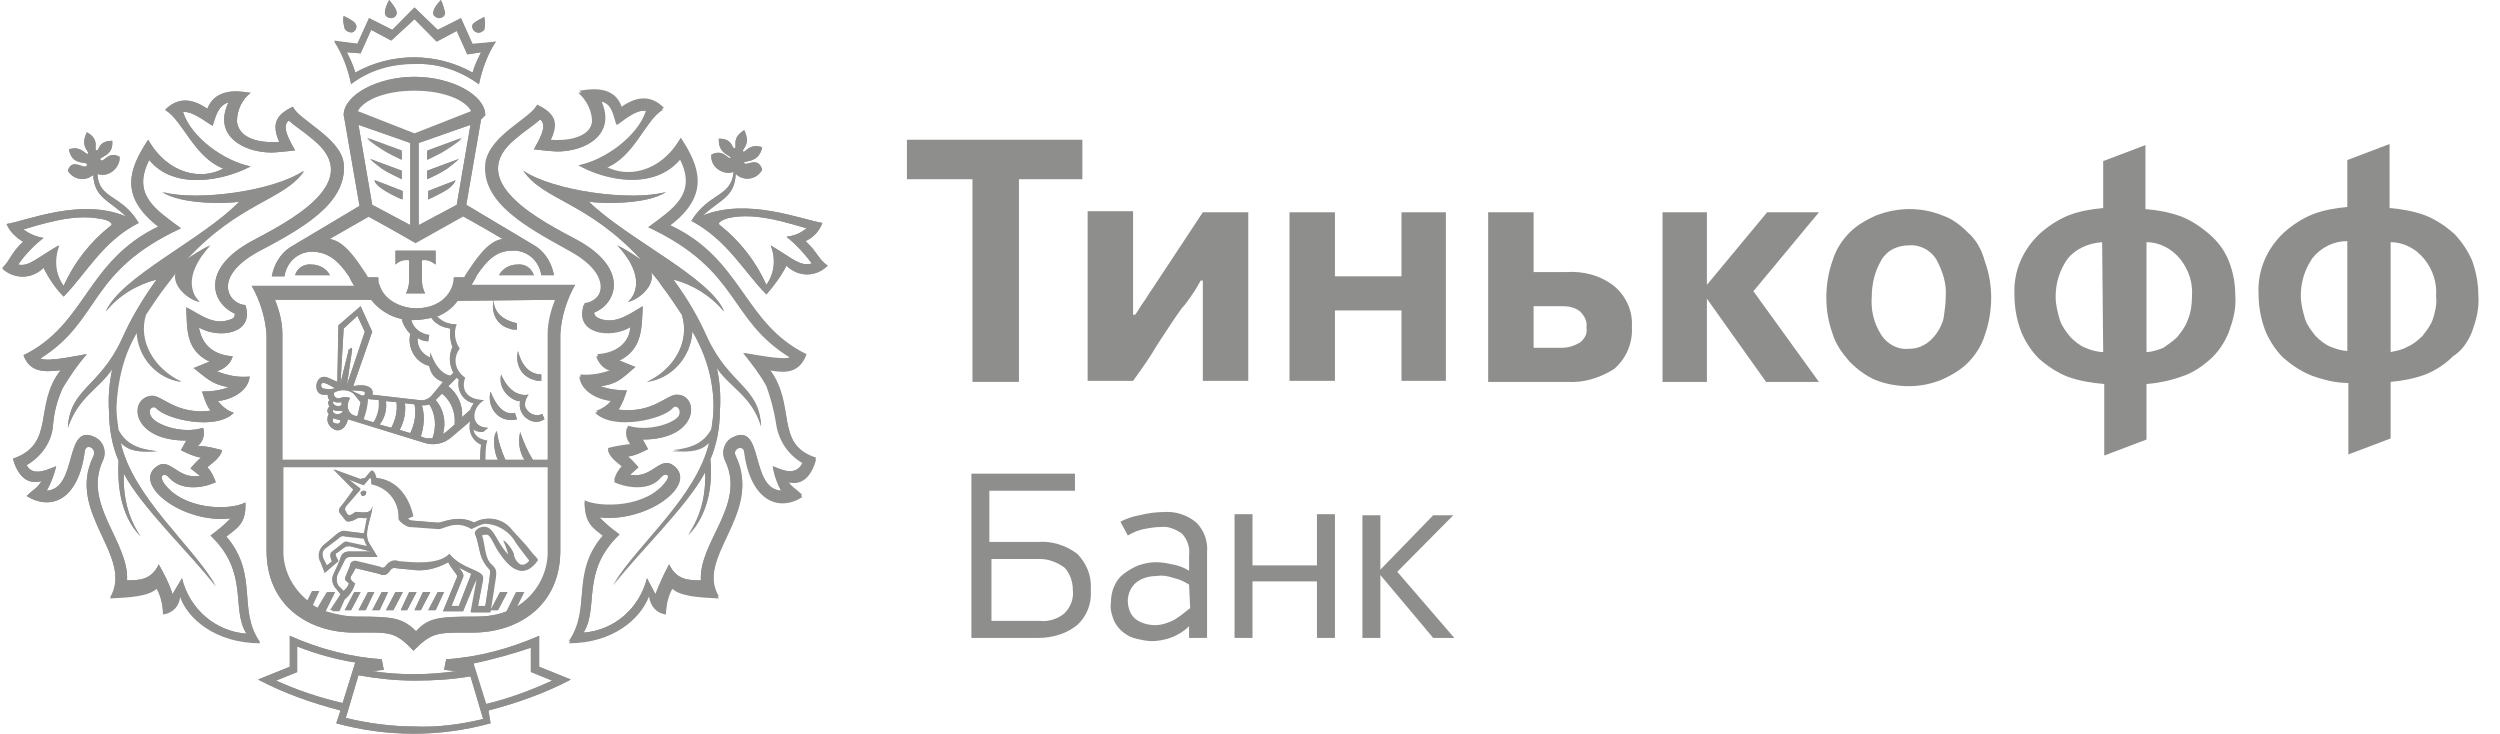<svg width="109" height="32" viewBox="0 0 109 32" fill="none" xmlns="http://www.w3.org/2000/svg">
<g clip-path="url(#clip0_82_3292)">
<path d="M51.983 12.837C52.121 12.651 52.213 12.465 52.351 12.232H52.443V16.605H54.425V9.256H52.443L50.232 12.605C50.093 12.791 50.001 12.977 49.863 13.163C49.725 13.349 49.633 13.535 49.495 13.721H49.402V9.209H47.421V16.605H49.402C49.771 16.093 50.14 15.581 50.462 15.023C50.831 14.465 51.153 13.953 51.522 13.442C51.706 13.256 51.844 13.023 51.983 12.837Z" fill="#8E8E8D"/>
<path d="M58.203 13.535H61.105V16.605H63.041V9.256H61.105V12.047H58.203V9.256H56.222V16.605H58.203V13.535Z" fill="#8E8E8D"/>
<path d="M71.15 14.233C71.196 13.535 70.873 12.884 70.367 12.465C69.768 12 69.03 11.814 68.293 11.861H66.865V9.256H64.884V16.651H68.339C69.076 16.698 69.768 16.465 70.367 16.093C70.919 15.628 71.196 14.93 71.15 14.233ZM68.892 14.93C68.662 15.07 68.385 15.163 68.109 15.163H66.865V13.349H68.109C68.385 13.349 68.662 13.395 68.892 13.581C69.076 13.768 69.215 14 69.169 14.279C69.215 14.512 69.123 14.744 68.892 14.93Z" fill="#8E8E8D"/>
<path d="M96.353 15.675C96.722 15.349 96.998 14.93 97.182 14.465C97.367 13.954 97.505 13.442 97.459 12.884C97.459 12.372 97.367 11.861 97.182 11.396C96.998 10.93 96.722 10.558 96.353 10.233C95.984 9.907 95.57 9.628 95.109 9.442C94.602 9.256 94.095 9.163 93.542 9.116V6.326L91.699 7.023V9.07C91.192 9.116 90.64 9.209 90.179 9.395C89.718 9.582 89.303 9.861 88.935 10.186C88.198 10.884 87.783 11.814 87.829 12.837C87.829 13.396 87.921 13.907 88.106 14.419C88.29 14.884 88.566 15.302 88.889 15.628C89.257 15.954 89.672 16.233 90.133 16.419C90.64 16.605 91.192 16.698 91.745 16.744V19.861L93.588 19.163V16.744C94.095 16.698 94.602 16.605 95.109 16.419C95.57 16.279 95.984 16 96.353 15.675ZM91.699 15.349C91.423 15.349 91.146 15.256 90.916 15.163C90.686 15.07 90.455 14.884 90.271 14.698C90.087 14.465 89.902 14.233 89.81 13.954C89.718 13.628 89.626 13.302 89.626 12.93C89.626 12.326 89.81 11.768 90.133 11.302C90.501 10.837 91.054 10.605 91.653 10.558L91.699 15.349ZM94.326 15.163C94.095 15.256 93.819 15.349 93.588 15.349V10.558C94.141 10.558 94.694 10.837 95.063 11.302C95.431 11.768 95.616 12.326 95.57 12.93C95.57 13.256 95.524 13.628 95.385 13.954C95.293 14.233 95.109 14.465 94.925 14.698C94.74 14.884 94.51 15.023 94.326 15.163Z" fill="#8E8E8D"/>
<path d="M107.78 14.465C107.964 13.954 108.102 13.442 108.056 12.884C108.056 12.372 107.964 11.86 107.78 11.349C107.595 10.93 107.319 10.512 106.996 10.186C106.628 9.86 106.213 9.581 105.752 9.395C105.245 9.209 104.739 9.116 104.186 9.07V6.279L102.343 6.977V9.023C101.836 9.07 101.283 9.163 100.822 9.349C100.361 9.535 99.947 9.814 99.578 10.139C98.841 10.837 98.426 11.767 98.472 12.791C98.472 13.349 98.564 13.86 98.749 14.372C98.933 14.837 99.21 15.256 99.532 15.581C99.901 15.907 100.315 16.186 100.776 16.372C101.283 16.558 101.836 16.698 102.389 16.698V19.814L104.232 19.116V16.651C104.739 16.605 105.245 16.512 105.752 16.326C106.213 16.14 106.628 15.86 106.95 15.535C107.319 15.302 107.595 14.93 107.78 14.465ZM102.389 15.302C102.112 15.302 101.836 15.209 101.605 15.116C101.375 15.023 101.145 14.837 100.96 14.651C100.776 14.419 100.592 14.186 100.5 13.907C100.407 13.581 100.315 13.256 100.315 12.884C100.315 12.279 100.5 11.721 100.822 11.256C101.191 10.791 101.744 10.512 102.343 10.512V15.302H102.389ZM106.075 13.907C105.983 14.186 105.798 14.419 105.614 14.651C105.43 14.837 105.199 15.023 104.969 15.116C104.739 15.256 104.462 15.302 104.232 15.349V10.558C104.785 10.558 105.338 10.837 105.706 11.302C106.075 11.767 106.259 12.326 106.213 12.93C106.259 13.256 106.167 13.628 106.075 13.907Z" fill="#8E8E8D"/>
<path d="M39.542 7.814H42.399V16.651H44.426V7.814H47.191V6.093H39.542V7.814Z" fill="#8E8E8D"/>
<path d="M79.305 9.256H77.047L74.421 12.419V9.256H72.486V16.651H74.421V13.023L77.001 16.651H79.305L76.448 12.698L79.305 9.256Z" fill="#8E8E8D"/>
<path d="M85.802 10.139C85.479 9.814 85.111 9.535 84.696 9.395C83.774 9.023 82.761 9.023 81.793 9.395C81.379 9.581 80.964 9.814 80.641 10.139C80.319 10.465 80.042 10.884 79.904 11.349C79.72 11.86 79.628 12.418 79.628 12.977C79.628 13.535 79.72 14.046 79.904 14.558C80.042 15.023 80.319 15.395 80.641 15.767C80.964 16.093 81.332 16.372 81.747 16.558C82.208 16.744 82.715 16.837 83.222 16.837C83.728 16.837 84.189 16.744 84.65 16.558C85.064 16.372 85.479 16.14 85.802 15.814C86.124 15.488 86.401 15.07 86.539 14.605C86.723 14.093 86.815 13.535 86.815 12.977C86.815 12.418 86.723 11.907 86.539 11.395C86.401 10.884 86.17 10.465 85.802 10.139ZM84.742 13.86C84.696 14.093 84.558 14.372 84.419 14.558C84.281 14.744 84.097 14.93 83.913 15.023C83.682 15.163 83.452 15.209 83.222 15.209C82.761 15.256 82.3 15.023 82.024 14.605C81.701 14.093 81.563 13.535 81.609 12.93C81.609 12.372 81.747 11.814 82.024 11.349C82.254 10.93 82.715 10.698 83.222 10.698C83.728 10.651 84.189 10.93 84.419 11.302C84.696 11.814 84.88 12.372 84.834 12.93C84.834 13.256 84.788 13.535 84.742 13.86Z" fill="#8E8E8D"/>
<path d="M45.256 23.628C45.855 23.581 46.454 23.767 46.961 24.14C47.375 24.558 47.606 25.116 47.559 25.721C47.606 26.326 47.375 26.884 46.961 27.256C46.5 27.628 45.901 27.814 45.256 27.814H42.353V20.651H46.868V21.395H43.136V23.628H45.256ZM46.776 25.721C46.776 25.349 46.638 24.977 46.408 24.744C46.085 24.512 45.717 24.372 45.348 24.372H43.228V27.07H45.348C45.717 27.116 46.131 26.977 46.408 26.744C46.684 26.465 46.822 26.093 46.776 25.721Z" fill="#8E8E8D"/>
<path d="M50.739 22.325C51.246 22.279 51.798 22.465 52.167 22.791C52.49 23.116 52.674 23.581 52.628 24.093V27.814H51.844V27.302C51.614 27.535 51.292 27.721 51.015 27.814C50.739 27.907 50.462 27.953 50.232 27.953C50.002 27.953 49.817 27.907 49.587 27.86C49.356 27.814 49.172 27.721 48.988 27.581C48.804 27.442 48.665 27.256 48.573 27.07C48.481 26.837 48.389 26.558 48.435 26.279C48.435 26.046 48.481 25.767 48.573 25.581C48.665 25.349 48.804 25.163 48.988 25.023C49.172 24.884 49.403 24.744 49.633 24.651C49.909 24.558 50.14 24.512 50.416 24.512C50.647 24.512 50.877 24.558 51.107 24.605C51.384 24.651 51.614 24.744 51.844 24.884V24.186C51.891 23.86 51.752 23.488 51.522 23.256C51.246 23.07 50.923 22.93 50.6 22.977C50.37 22.977 50.094 23.023 49.863 23.07C49.633 23.116 49.403 23.209 49.172 23.349L48.85 22.744C49.126 22.605 49.403 22.512 49.679 22.465C50.048 22.372 50.416 22.325 50.739 22.325ZM51.844 25.488C51.614 25.349 51.43 25.256 51.2 25.209C50.923 25.116 50.693 25.07 50.416 25.116C50.094 25.116 49.771 25.209 49.541 25.395C49.31 25.581 49.172 25.907 49.172 26.186C49.172 26.465 49.264 26.791 49.495 26.977C49.725 27.163 50.048 27.256 50.37 27.256C50.647 27.256 50.923 27.163 51.2 27.023C51.43 26.884 51.66 26.698 51.891 26.512L51.844 25.488Z" fill="#8E8E8D"/>
<path d="M57.419 27.814V25.349H54.609V27.814H53.826V22.419H54.609V24.651H57.419V22.419H58.203V27.814H57.419Z" fill="#8E8E8D"/>
<path d="M63.363 22.465L60.921 24.93L63.409 27.814H62.488L60.184 25.07V27.814H59.401V22.465H60.184V24.837L62.488 22.465H63.363Z" fill="#8E8E8D"/>
<path fill-rule="evenodd" clip-rule="evenodd" d="M9.87 23.395C10.331 23.023 10.745 22.837 10.699 21.907C10.008 22.279 7.981 22.233 7.152 21.07C6.921 20.744 7.152 20.558 7.382 20.837C7.981 21.488 9.041 21.209 9.409 21.023C9.317 20.791 9.225 20.558 9.041 20.372C9.179 20.233 9.594 20 9.686 19.628C9.317 19.535 8.995 19.442 8.626 19.442C8.856 19.256 8.949 18.93 8.856 18.651C7.981 18.93 6.921 18.558 6.645 18.233C6.368 17.907 6.645 17.628 6.829 17.814C7.244 18.279 9.409 18.791 10.193 18C9.916 17.907 9.686 17.721 9.501 17.488C10.239 17.395 10.838 16.977 10.884 16.419C10.377 16.465 9.916 16.372 9.455 16.186C9.778 16.093 10.054 15.861 10.146 15.535C8.81 15.442 8.718 14.419 8.672 14.279C9.548 14.791 11.114 14.558 10.699 13.302C9.962 13.256 9.225 12.093 11.252 10.977C13.095 10 15.169 8.884 14.984 7.116C14.846 6 13.003 5.209 12.773 4.651C11.989 5.023 11.851 5.442 12.174 6.186C12.174 6.186 10.469 6.372 10.331 5.302C10.331 4.791 10.561 4.326 10.93 4.047C10.745 4.047 9.455 3.674 9.041 4.744C8.303 4.233 7.705 4.279 7.198 4.791C7.981 5.256 8.442 6.837 9.732 7.349C8.81 7.86 7.336 7.628 6.46 6.093C5.631 7.349 5.17 8.558 6.921 9.907C3.742 11.349 3.788 14.139 1.024 15.488C1.3 16.233 1.899 16.233 2.682 16.14C1.438 17.674 2.452 19.349 0.563 20C0.747 20.651 1.116 21.163 1.807 20.977C1.623 21.302 1.484 21.302 1.162 21.628C2.222 22.279 3.42 21.814 3.696 19.674C3.742 19.302 4.249 19.535 4.065 19.907C2.867 22.372 5.862 24.233 4.802 26.093C5.723 26.047 6.46 26 6.829 25.674C7.013 26 7.106 26.419 7.106 26.791C7.52 26.744 7.843 26.419 7.843 26C8.165 26.977 9.409 28.047 11.344 28.047C10.331 26.605 11.298 25.07 9.87 23.395ZM7.935 25.209L7.52 25.907C7.382 25.442 7.152 25.023 6.921 24.605C6.599 25.302 6.046 25.302 5.539 25.302C5.631 23.628 3.604 22 4.479 20.093C4.664 19.721 4.525 19.256 4.157 19.07C2.774 18.372 3.42 21.302 2.037 21.395C2.222 21.07 2.36 20.698 2.452 20.326C2.175 20.419 1.438 20.837 1.162 20.279C1.807 19.907 2.268 19.256 2.314 18.512C2.36 17.953 2.498 17.442 2.728 16.93C3.005 16.419 3.373 15.907 3.788 15.442C3.65 15.442 2.083 15.814 1.761 15.628C4.433 13.954 3.788 11.861 7.889 9.953C6.829 9.163 5.723 8.512 6.507 6.977C7.612 8.326 9.778 7.86 10.93 7.256C9.778 7.023 8.303 6 7.981 4.884C8.396 4.837 8.949 5.302 9.271 5.488C9.409 5.07 9.501 4.605 9.962 4.465C9.271 5.907 10.607 6.651 11.851 6.651C12.036 6.651 12.865 6.558 12.865 6.558C12.727 6.279 12.22 5.535 12.588 5.256C12.911 5.535 13.28 5.767 13.602 6.047C16.044 7.953 12.45 9.721 10.976 10.512C8.672 11.767 9.271 13.256 10.239 13.674C10.239 13.861 10.146 13.907 9.962 13.954C9.271 14.186 8.672 13.674 8.119 13.395C8.165 14.326 8.073 15.256 9.133 15.767L8.442 16.047C9.041 16.512 9.225 16.744 9.962 16.884C9.594 17.023 9.225 17.07 8.81 17.07C8.902 17.349 8.995 17.674 9.179 17.907C7.658 18.093 7.059 17.209 6.599 17.256C5.585 17.349 5.677 19.209 8.119 19.209L7.889 19.628C8.165 19.767 8.442 19.907 8.764 19.953C8.58 20.093 8.442 20.279 8.303 20.419L8.718 20.744C7.705 20.93 7.428 19.86 6.783 20.372C5.815 21.163 7.981 22.837 10.054 22.605C9.778 22.884 9.501 23.116 9.179 23.349C10.884 24.977 10.054 26.512 10.745 27.628C9.409 27.535 8.257 26.558 7.935 25.209Z" fill="#8E8E8D"/>
<path fill-rule="evenodd" clip-rule="evenodd" d="M5.262 19.302C5.631 19.674 6.046 19.721 6.875 19.674C6 19.581 5.493 19.349 5.17 18.744C5.124 18.419 5.078 18.093 5.078 17.767C5.124 16.605 5.401 15.442 6 14.465C6.046 15.581 6.875 16.512 7.935 16.651C6.737 16.093 6 14.884 6.368 13.721C6.645 13.302 6.921 12.884 7.244 12.465C7.428 12.233 7.566 12.046 7.704 11.861C7.52 12.465 8.257 13.07 8.718 13.163C8.442 12.93 7.889 12.093 9.179 10.698C8.81 10.884 8.442 11.116 8.119 11.349C10.469 8.791 12.404 8.744 13.28 7.442C11.989 8.326 8.626 8.791 7.106 8.372C7.935 8.93 9.962 8.884 10.469 8.791C8.856 10.419 5.216 12.093 4.617 13.581C5.17 12.884 5.954 12.419 6.829 12.186C6.23 13.023 5.723 13.861 5.309 14.791C4.341 16.884 3.051 16.93 2.959 18.651C3.419 17.302 4.295 16.977 4.894 16.093C4.756 16.744 4.71 17.349 4.756 18C4.756 18.698 4.894 19.442 5.17 20.093C5.124 20.93 5.17 22.419 6.138 23.395C5.585 22.605 5.355 21.628 5.401 20.651C6.184 22.14 8.35 24.186 9.409 25.581C8.396 23.767 5.815 21.721 5.262 19.302Z" fill="#8E8E8D"/>
<path fill-rule="evenodd" clip-rule="evenodd" d="M29.36 12.186C30.235 12.419 30.972 12.884 31.571 13.581C30.972 12.093 27.332 10.419 25.674 8.791C26.181 8.884 28.208 8.93 29.037 8.372C27.517 8.791 24.107 8.326 22.817 7.442C23.693 8.744 25.628 8.791 27.977 11.349C27.655 11.116 27.286 10.884 26.918 10.698C28.208 12.093 27.655 12.93 27.379 13.163C27.839 13.07 28.576 12.465 28.392 11.861C28.53 12.046 28.715 12.233 28.853 12.465C29.175 12.884 29.452 13.302 29.728 13.721C30.097 14.884 29.406 16.093 28.208 16.651C29.314 16.512 30.143 15.535 30.189 14.419C30.788 15.442 31.111 16.558 31.111 17.721C31.111 18.047 31.065 18.372 31.018 18.698C30.696 19.302 30.189 19.535 29.314 19.628C30.143 19.674 30.558 19.628 30.926 19.256C30.373 21.674 27.793 23.721 26.733 25.488C27.793 24.093 29.959 22.047 30.742 20.558C30.788 21.535 30.558 22.512 30.005 23.302C30.972 22.326 31.065 20.884 30.972 20C31.249 19.349 31.387 18.605 31.387 17.907C31.433 17.256 31.387 16.605 31.249 16C31.848 16.884 32.769 17.209 33.184 18.558C33.092 16.837 31.802 16.791 30.834 14.698C30.466 13.861 29.959 12.977 29.36 12.186Z" fill="#8E8E8D"/>
<path fill-rule="evenodd" clip-rule="evenodd" d="M33.553 16.093C34.29 16.233 34.889 16.233 35.165 15.442C32.401 14.093 32.401 11.302 29.222 9.814C30.972 8.512 30.512 7.256 29.682 6C28.807 7.535 27.332 7.767 26.411 7.256C27.701 6.791 28.162 5.163 28.945 4.698C28.438 4.186 27.839 4.14 27.102 4.651C26.733 3.581 25.443 3.954 25.259 3.954C25.628 4.279 25.858 4.744 25.858 5.209C25.72 6.279 24.015 6.093 24.015 6.093C24.384 5.349 24.199 4.93 23.416 4.558C23.186 5.116 21.343 5.907 21.204 7.023C21.02 8.791 23.094 9.86 24.937 10.884C26.918 12 26.227 13.163 25.489 13.209C25.075 14.465 26.641 14.698 27.517 14.186C27.517 14.372 27.379 15.349 26.042 15.442C26.134 15.767 26.411 16.047 26.733 16.093C26.273 16.279 25.766 16.372 25.305 16.326C25.351 16.884 25.95 17.302 26.687 17.395C26.549 17.628 26.273 17.814 25.996 17.907C26.78 18.698 28.945 18.186 29.36 17.721C29.544 17.488 29.821 17.814 29.59 18.14C29.36 18.465 28.254 18.837 27.379 18.558C27.286 18.837 27.379 19.163 27.563 19.349C27.194 19.395 26.826 19.442 26.503 19.535C26.595 19.907 27.01 20.14 27.148 20.279C26.964 20.465 26.826 20.698 26.78 20.93C27.148 21.116 28.254 21.395 28.807 20.744C29.037 20.465 29.268 20.651 29.037 20.977C28.208 22.14 26.181 22.14 25.489 21.814C25.489 22.744 25.858 22.93 26.319 23.302C24.844 24.977 25.812 26.465 24.798 27.953C26.733 27.953 27.931 26.884 28.3 25.907C28.346 26.326 28.623 26.651 29.037 26.698C29.037 26.326 29.129 25.907 29.314 25.581C29.728 25.907 30.419 25.953 31.341 26C30.281 24.186 33.276 22.326 32.078 19.86C31.894 19.488 32.401 19.256 32.447 19.628C32.723 21.767 33.967 22.233 34.981 21.581C34.658 21.256 34.52 21.256 34.336 20.93C35.027 21.116 35.396 20.605 35.58 19.953C33.737 19.349 34.751 17.674 33.553 16.093ZM33.691 20.326C33.783 20.698 33.875 21.07 34.059 21.395C32.677 21.302 33.322 18.372 31.94 19.07C31.571 19.256 31.433 19.721 31.617 20.093C32.539 22 30.466 23.628 30.558 25.302C30.051 25.302 29.498 25.302 29.175 24.605C28.945 25.023 28.761 25.442 28.576 25.907L28.208 25.209C27.885 26.512 26.78 27.488 25.443 27.581C26.134 26.465 25.305 24.93 27.01 23.302C26.687 23.07 26.411 22.837 26.134 22.558C28.208 22.791 30.419 21.163 29.406 20.326C28.761 19.814 28.484 20.884 27.471 20.698L27.839 20.372C27.701 20.233 27.563 20.047 27.379 19.907C27.701 19.86 27.978 19.721 28.254 19.581L28.024 19.163C30.466 19.163 30.512 17.256 29.544 17.209C29.083 17.163 28.484 18.047 26.964 17.86C27.148 17.581 27.24 17.302 27.332 17.023C26.964 17.023 26.549 16.977 26.181 16.837C26.918 16.744 27.102 16.512 27.701 16L27.01 15.721C28.024 15.209 27.978 14.279 28.024 13.349C27.471 13.674 26.872 14.139 26.181 13.907C26.042 13.861 25.904 13.767 25.904 13.628C26.872 13.256 27.471 11.721 25.167 10.465C23.693 9.674 20.099 7.907 22.541 6C22.863 5.721 23.232 5.488 23.554 5.209C23.923 5.488 23.416 6.233 23.278 6.512C23.278 6.512 24.107 6.605 24.291 6.605C25.536 6.605 26.872 5.86 26.227 4.419C26.733 4.512 26.78 5.023 26.918 5.442C27.24 5.209 27.793 4.744 28.208 4.837C27.839 5.954 26.411 6.977 25.259 7.209C26.411 7.86 28.53 8.326 29.682 6.93C30.466 8.465 29.36 9.116 28.3 9.907C32.355 11.814 31.756 13.907 34.474 15.581C34.105 15.721 32.585 15.395 32.447 15.395C32.815 15.861 33.184 16.326 33.461 16.837C33.645 17.349 33.783 17.86 33.875 18.419C33.967 19.163 34.382 19.814 35.027 20.186C34.658 20.837 33.967 20.419 33.691 20.326Z" fill="#8E8E8D"/>
<path fill-rule="evenodd" clip-rule="evenodd" d="M14.155 24.977L14.754 24.465L14.662 24.279C14.616 24.14 14.616 24.14 14.708 24.093L15.03 23.86C15.076 23.814 15.169 23.814 15.261 23.814L16.182 24.047H15.215C15.03 24.047 14.892 24.14 14.846 24.326L14.8 24.465L14.57 24.977C14.431 25.209 14.477 25.488 14.662 25.674L14.846 25.907L14.477 26.651H14.8L15.03 26.14C15.261 25.953 15.399 25.721 15.491 25.442C15.307 25.302 15.261 25.256 15.307 25.116L15.445 24.884C15.491 24.791 15.491 24.744 15.583 24.791L16.551 25.023C16.689 25.116 16.873 25.07 16.966 24.93C17.104 24.744 17.104 24.744 17.426 24.791L17.933 24.837C18.486 24.93 19.039 24.791 19.546 24.512C19.638 24.698 19.776 24.884 19.914 25.07C19.96 25.116 19.914 25.209 19.868 25.302L19.315 26.651H20.191L20.698 25.442C20.744 25.349 20.79 25.256 20.836 25.209L20.559 26.698H21.389L21.619 25.209C21.665 24.884 21.619 24.791 21.481 24.651C21.112 24.372 21.158 23.721 21.02 23.349C21.066 23.302 21.158 23.302 21.251 23.302C21.435 23.302 21.573 23.767 21.803 24.093C22.218 24.698 22.817 25.349 23.462 24.419C23.416 24.326 23.324 24.233 23.232 24.14L23.047 23.907C22.955 23.767 22.402 23.209 22.218 22.977C21.803 22.558 21.158 22.512 20.698 22.791C20.006 22.419 19.315 22.791 19.131 22.791L17.979 22.698C17.887 22.698 17.841 22.651 17.795 22.605L18.025 22.512C17.841 21.674 17.334 20.93 16.413 20.837C16.413 20.837 16.367 20.558 16.228 20.512L15.952 20.837C15.86 20.837 15.814 20.884 15.722 20.884L14.57 20.465L15.445 21.349C15.445 21.349 14.984 22 14.892 22.093C14.8 22.186 14.8 22.326 14.892 22.419L15.076 22.651C15.169 22.744 15.261 22.744 15.399 22.698L15.583 22.605C15.675 22.512 15.952 22.651 16.044 22.558C15.998 22.791 15.952 23.023 15.906 23.256L15.123 23.163C14.984 23.116 14.892 23.163 14.754 23.256L14.109 23.767C13.925 23.953 13.879 24.279 14.017 24.512L14.155 24.977ZM20.513 25.116L20.006 26.419H19.684L20.191 25.163C20.237 25.023 20.145 24.93 20.006 24.744C20.191 24.837 20.375 24.93 20.559 25.023C20.559 25.07 20.513 25.07 20.513 25.116ZM15.491 22.326L15.353 22.419C15.261 22.465 15.215 22.512 15.123 22.372L15.076 22.279C15.03 22.233 15.03 22.14 15.076 22.047L15.722 21.302L15.123 20.837L15.86 21.116L16.136 20.791C16.228 20.884 16.182 21.07 16.182 21.07C16.919 21.209 17.426 21.86 17.38 22.605C17.472 22.744 17.657 22.884 17.841 22.93L19.131 23.023C19.361 23.023 19.868 22.605 20.559 23.023C20.744 22.93 20.928 22.837 21.112 22.791C21.665 22.791 22.218 23.116 22.495 23.628C22.725 23.953 23.094 24.419 23.094 24.419C22.955 24.605 22.817 24.651 22.679 24.605C22.541 24.512 22.402 24.326 22.402 24.14C22.31 23.907 22.126 23.674 21.942 23.535C22.034 23.721 22.126 23.953 22.172 24.186C21.665 23.674 21.573 23.07 21.204 22.977C21.02 22.93 20.79 23.023 20.698 23.209C20.882 23.628 20.882 24.093 21.066 24.419C21.204 24.651 21.251 24.698 21.297 24.744C21.435 24.837 21.343 25.07 21.343 25.209L21.158 26.419H20.836L21.066 25.209C21.112 24.837 20.145 24.837 19.592 24.14C19.131 24.651 17.933 24.512 17.38 24.465C17.196 24.372 16.966 24.465 16.827 24.651C16.735 24.791 16.643 24.744 16.551 24.698L15.583 24.465C15.445 24.419 15.307 24.465 15.261 24.605C15.261 24.605 15.261 24.605 15.261 24.651L15.076 25.116C15.03 25.209 15.03 25.302 15.123 25.349L15.215 25.442C15.169 25.581 15.076 25.674 14.984 25.767L14.754 25.535C14.662 25.395 14.662 25.209 14.708 25.07L15.03 24.419C15.076 24.326 15.169 24.279 15.261 24.279H16.459L16.09 23.674C15.814 23.209 16.274 22.419 16.228 22.047C16.228 22.512 15.583 22.279 15.491 22.326ZM14.201 23.907L14.754 23.488C14.846 23.395 14.938 23.349 15.03 23.395L15.86 23.488C15.906 23.628 15.952 23.767 16.044 23.86L15.169 23.674C15.076 23.628 14.984 23.674 14.892 23.767L14.477 24.093C14.385 24.14 14.385 24.279 14.431 24.372L14.477 24.512L14.247 24.651L14.155 24.465C14.017 24.233 14.017 24.047 14.201 23.907Z" fill="#8E8E8D"/>
<path fill-rule="evenodd" clip-rule="evenodd" d="M16.643 8.232C16.919 8.418 17.196 8.558 17.518 8.698V8.325L16.321 7.86C16.321 7.86 16.321 8 16.643 8.232Z" fill="#8E8E8D"/>
<path fill-rule="evenodd" clip-rule="evenodd" d="M17.518 7.814V7.442L16.136 6.93C16.274 7.07 16.459 7.209 16.643 7.349C16.919 7.535 17.242 7.674 17.518 7.814Z" fill="#8E8E8D"/>
<path fill-rule="evenodd" clip-rule="evenodd" d="M17.518 6.93V6.558L15.998 6C15.998 6 16.274 6.233 16.643 6.465C16.919 6.651 17.242 6.791 17.518 6.93Z" fill="#8E8E8D"/>
<path fill-rule="evenodd" clip-rule="evenodd" d="M21.757 12H23.278C23.14 11.674 22.863 11.488 22.541 11.535C22.218 11.535 21.896 11.721 21.757 12Z" fill="#8E8E8D"/>
<path fill-rule="evenodd" clip-rule="evenodd" d="M20.145 6L18.624 6.558V6.93C18.947 6.791 19.223 6.651 19.5 6.465C19.868 6.233 20.145 6 20.145 6Z" fill="#8E8E8D"/>
<path fill-rule="evenodd" clip-rule="evenodd" d="M19.868 7.86L18.67 8.325V8.698C18.947 8.558 19.269 8.419 19.546 8.232C19.868 7.953 19.868 7.814 19.868 7.86Z" fill="#8E8E8D"/>
<path fill-rule="evenodd" clip-rule="evenodd" d="M20.006 6.93L18.624 7.442V7.814C18.947 7.674 19.223 7.535 19.5 7.349C19.684 7.209 19.868 7.07 20.006 6.93Z" fill="#8E8E8D"/>
<path fill-rule="evenodd" clip-rule="evenodd" d="M13.602 11.535C13.28 11.488 12.957 11.674 12.865 12H14.385C14.247 11.721 13.925 11.535 13.602 11.535Z" fill="#8E8E8D"/>
<path fill-rule="evenodd" clip-rule="evenodd" d="M21.158 5.023C21.158 4.14 19.684 3.349 18.071 3.349C16.459 3.349 14.984 4.14 14.984 5.023L15.03 5.256L15.675 8.977L12.634 10.791C12.22 11.07 11.943 11.535 11.851 12.047H12.404C12.496 11.395 13.049 10.93 13.694 10.977C14.385 11.023 14.8 11.442 15.215 12.047L15.307 12.233L15.445 12.465H10.976C11.344 13.116 11.575 13.861 11.621 14.605V24C11.621 26.419 13.464 27.581 15.445 27.581C16.966 27.581 17.196 27.488 18.025 28.372C18.855 27.535 19.085 27.581 20.605 27.581C22.587 27.581 24.43 26.419 24.43 24V14.558C24.476 13.814 24.706 13.07 25.075 12.419H20.559L20.698 12.186L20.79 12C21.204 11.395 21.619 10.93 22.31 10.93C22.955 10.884 23.508 11.349 23.6 12H24.153C24.061 11.488 23.785 11.023 23.37 10.744L20.329 8.93L20.974 5.209L21.158 5.023ZM15.629 5.442L17.887 6.233V9.814L16.228 8.93L15.629 5.442ZM16.182 13.07C16.505 13.488 17.012 13.814 17.518 13.907C17.565 14.14 17.703 14.372 17.887 14.558C17.749 15.163 18.117 15.814 18.716 15.954C18.762 16.279 18.993 16.558 19.315 16.651L18.855 17.209C18.716 17.395 18.486 17.488 18.256 17.442L16.228 17.209C16.32 16.977 16.09 16.698 15.399 16.837L16.228 14.465L15.722 13.349L14.754 14.186L14.708 16.651L14.293 16.465C13.74 16.233 13.602 17.209 14.109 17.209H14.293C14.293 17.302 14.293 17.395 14.385 17.442C14.293 17.488 14.293 17.581 14.339 17.674C14.339 17.721 14.385 17.721 14.385 17.721C14.293 17.767 14.247 17.907 14.293 18L14.339 18.047C14.201 18.279 14.293 18.558 14.524 18.698C14.57 18.698 14.57 18.744 14.616 18.744C14.938 18.837 15.123 18.512 15.169 18.279L18.486 19.302C18.901 19.442 19.361 19.349 19.684 19.07L20.559 18.326C20.421 18.744 20.605 19.209 21.02 19.395C20.974 19.628 20.974 19.814 20.974 20.047H12.312V14.558C12.312 14.046 12.174 13.535 11.989 13.07H16.182ZM19.73 15.116C19.546 15.488 19.592 15.907 19.776 16.233L19.638 16.372C19.039 16.279 18.762 15.349 18.762 15.349C18.762 15.442 18.762 15.535 18.762 15.581C18.394 15.442 18.163 15.07 18.21 14.698C18.348 14.791 18.486 14.837 18.67 14.884L18.716 14.605C18.348 14.558 18.025 14.326 17.933 13.954H17.887H18.071C18.302 13.954 18.578 13.907 18.809 13.861C18.993 14.14 19.315 14.279 19.638 14.326C19.592 14.605 19.638 14.884 19.73 15.116ZM20.652 17.581C20.605 17.674 20.513 17.767 20.513 17.86L20.145 18.186C20.191 17.674 19.96 17.163 19.546 16.837L19.914 16.465L20.006 16.558C19.914 17.023 20.191 17.488 20.652 17.581ZM18.993 17.442L19.269 17.163C19.684 17.488 19.868 18 19.822 18.512L19.5 18.791C19.454 18.837 19.361 18.884 19.315 18.93C19.454 18.419 19.361 17.86 18.993 17.442ZM18.394 17.674C18.486 17.674 18.624 17.674 18.716 17.628C18.993 18.047 19.039 18.605 18.855 19.116C18.716 19.116 18.578 19.116 18.44 19.07L18.348 19.023C18.486 18.605 18.532 18.14 18.394 17.674ZM17.657 17.581L18.071 17.628C18.163 18.047 18.071 18.512 17.887 18.884L17.426 18.744C17.611 18.372 17.703 18 17.657 17.581ZM16.827 17.488L17.288 17.535C17.334 17.907 17.242 18.326 17.058 18.651L16.551 18.512C16.781 18.233 16.873 17.86 16.827 17.488ZM14.846 17.349C14.754 17.395 14.616 17.349 14.57 17.256C14.57 17.209 14.524 17.163 14.57 17.116C14.8 16.977 15.123 16.977 15.353 17.116C15.491 17.209 15.583 17.395 15.722 17.535C15.675 17.767 15.629 17.953 15.583 18.14C15.307 18.14 15.123 17.907 15.169 17.628C15.169 17.535 15.215 17.442 15.261 17.349C15.123 17.302 14.984 17.302 14.846 17.349ZM14.524 18.233C14.616 18.279 14.708 18.279 14.846 18.326C14.846 18.419 14.754 18.512 14.662 18.465C14.524 18.465 14.477 18.372 14.524 18.233ZM14.063 16.93C14.017 16.884 13.971 16.791 14.017 16.744C14.017 16.698 14.063 16.698 14.109 16.698C14.247 16.698 14.431 16.837 14.616 16.93C14.431 16.977 14.247 16.977 14.063 16.93ZM14.524 17.86C14.616 17.953 14.938 17.907 14.938 17.907V17.953C14.8 18.14 14.431 18.047 14.524 17.86ZM14.892 17.674C14.662 17.767 14.477 17.628 14.524 17.488C14.616 17.581 14.892 17.535 14.892 17.535V17.674ZM15.215 15.209L14.846 16.698L14.984 14.326L15.583 13.768L15.906 14.465L15.123 16.791L15.353 15.256C15.353 15.163 15.261 15.116 15.261 15.256M15.307 17.023C15.491 17.023 15.675 17.023 15.86 17.07C15.952 17.116 15.906 17.256 15.768 17.256C15.629 17.163 15.445 17.116 15.307 17.023ZM15.998 17.395L16.505 17.442C16.551 17.767 16.459 18.14 16.274 18.419L15.814 18.279C15.952 18 15.998 17.674 15.998 17.395ZM23.877 23.953C23.923 24.977 23.37 25.953 22.495 26.465L22.817 25.814H22.495L22.08 26.651C21.619 26.837 21.158 26.884 20.698 26.884C19.085 26.884 18.67 26.93 18.117 27.535C17.518 26.93 17.104 26.884 15.537 26.884C15.076 26.884 14.616 26.791 14.155 26.651L14.57 25.814H14.247L13.832 26.512C13.74 26.465 13.648 26.419 13.602 26.372L13.879 25.767H13.602L13.372 26.233C12.681 25.674 12.266 24.837 12.312 23.953V20.372H23.877V23.953ZM24.199 13.07C24.015 13.535 23.877 14.046 23.877 14.558V20.047H23.232C23.001 19.674 22.817 19.256 22.679 18.837C22.587 19.256 22.633 19.674 22.863 20.047H22.034C21.85 19.628 21.711 19.209 21.665 18.791C21.435 19.07 21.573 19.814 21.711 20.047H21.158C21.158 19.767 21.158 19.488 21.204 19.209C20.928 19.163 20.605 19.023 20.605 18.698C20.698 18.791 20.836 18.837 21.02 18.837L21.251 18.651C20.467 18.651 20.467 17.814 21.066 17.442C20.467 17.442 20.006 17.116 20.237 16.465C19.822 16.186 19.684 15.675 19.96 15.256C19.96 15.256 19.96 15.209 20.006 15.209C19.776 14.884 19.73 14.465 19.868 14.14C19.546 14.14 19.269 14.047 19.039 13.814H18.993C19.361 13.675 19.684 13.442 19.914 13.116L24.199 13.07ZM21.896 10.419C21.251 10.512 20.744 11.302 20.283 12L20.237 12.093H19.776V12.186C19.73 12.744 19.223 13.442 18.117 13.442C17.703 13.442 17.288 13.302 16.966 13.07C16.735 12.884 16.597 12.698 16.505 12.419C16.459 12.326 16.459 12.279 16.459 12.186V12.093H15.998L15.952 12C15.491 11.302 14.984 10.512 14.339 10.419L16.044 9.442L18.117 10.558L20.191 9.395L21.896 10.419ZM19.914 8.93L18.256 9.814V6.233L20.513 5.442L19.914 8.93ZM18.071 5.814L15.583 4.837C15.814 4.326 16.781 3.907 18.071 3.907C19.361 3.907 20.329 4.326 20.559 4.837L18.071 5.814Z" fill="#8E8E8D"/>
<path fill-rule="evenodd" clip-rule="evenodd" d="M23.6 16.605V16.326C22.771 16.326 22.587 15.302 22.587 15.302C22.448 15.86 22.725 16.419 23.278 16.558C23.37 16.605 23.508 16.605 23.6 16.605Z" fill="#8E8E8D"/>
<path fill-rule="evenodd" clip-rule="evenodd" d="M22.541 18.279L22.448 18C21.757 18.186 21.389 17.07 21.389 17.07C21.251 17.581 21.527 18.14 22.034 18.279C22.218 18.326 22.402 18.326 22.541 18.279Z" fill="#8E8E8D"/>
<path fill-rule="evenodd" clip-rule="evenodd" d="M23.047 17.209C22.218 17.349 21.85 16.326 21.85 16.326C21.757 16.837 22.08 17.349 22.587 17.488C22.633 17.488 22.633 17.488 22.679 17.488C22.587 17.907 22.863 18.279 23.232 18.372C23.416 18.419 23.6 18.372 23.739 18.279L23.646 18.047C23.37 18.186 23.047 18.047 22.909 17.767C22.863 17.628 22.909 17.395 23.047 17.209Z" fill="#8E8E8D"/>
<path fill-rule="evenodd" clip-rule="evenodd" d="M22.541 14.372V14.093C21.435 13.861 21.527 13.07 21.527 13.07C21.389 13.628 21.665 14.186 22.218 14.326C22.31 14.372 22.402 14.372 22.541 14.372Z" fill="#8E8E8D"/>
<path fill-rule="evenodd" clip-rule="evenodd" d="M15.445 25.814L15.03 26.605H15.307L15.722 25.814H15.445Z" fill="#8E8E8D"/>
<path fill-rule="evenodd" clip-rule="evenodd" d="M16.044 25.814L15.629 26.605H15.906L16.32 25.814H16.044Z" fill="#8E8E8D"/>
<path fill-rule="evenodd" clip-rule="evenodd" d="M18.44 25.814L18.071 26.605H18.348L18.762 25.814H18.44Z" fill="#8E8E8D"/>
<path fill-rule="evenodd" clip-rule="evenodd" d="M19.085 25.814L18.67 26.605H18.993L19.361 25.814H19.085Z" fill="#8E8E8D"/>
<path fill-rule="evenodd" clip-rule="evenodd" d="M17.841 25.814L17.472 26.605H17.749L18.163 25.814H17.841Z" fill="#8E8E8D"/>
<path fill-rule="evenodd" clip-rule="evenodd" d="M21.389 26.605H21.711L22.126 25.814H21.803L21.389 26.605Z" fill="#8E8E8D"/>
<path fill-rule="evenodd" clip-rule="evenodd" d="M16.643 25.814L16.228 26.605H16.551L16.919 25.814H16.643Z" fill="#8E8E8D"/>
<path fill-rule="evenodd" clip-rule="evenodd" d="M17.242 25.814L16.827 26.605H17.15L17.565 25.814H17.242Z" fill="#8E8E8D"/>
<path fill-rule="evenodd" clip-rule="evenodd" d="M15.86 21.395C15.814 21.395 15.722 21.442 15.722 21.488C15.722 21.535 15.768 21.628 15.814 21.628C15.86 21.628 15.952 21.581 15.952 21.535C15.998 21.442 15.906 21.395 15.86 21.395Z" fill="#8E8E8D"/>
<path fill-rule="evenodd" clip-rule="evenodd" d="M18.071 2.791C19.085 2.744 20.053 3.07 20.882 3.675C21.02 3.023 21.251 2.372 21.619 1.814L20.605 1.954L20.099 0.791L19.085 1.302L18.071 0.326L17.104 1.302L16.09 0.791L15.583 1.907L14.57 1.768C14.938 2.326 15.169 2.977 15.307 3.628C16.09 3.07 17.058 2.744 18.071 2.791ZM15.722 2.326L16.182 1.302L17.058 1.768L18.071 0.837L19.039 1.814L19.914 1.349L20.375 2.372L20.974 2.279C20.836 2.558 20.698 2.837 20.605 3.163C18.993 2.279 17.104 2.279 15.491 3.163C15.399 2.837 15.261 2.558 15.123 2.279L15.722 2.326Z" fill="#8E8E8D"/>
<path fill-rule="evenodd" clip-rule="evenodd" d="M19.131 0.791C19.269 0.791 19.407 0.698 19.407 0.558C19.361 0.372 19.315 0.186 19.223 0C19.223 0 18.901 0.326 18.901 0.512C18.855 0.651 18.947 0.744 19.131 0.791Z" fill="#8E8E8D"/>
<path fill-rule="evenodd" clip-rule="evenodd" d="M20.744 1.395C20.882 1.442 21.02 1.395 21.112 1.302C21.158 1.116 21.158 0.93 21.112 0.744C21.112 0.744 20.698 0.93 20.605 1.07C20.559 1.163 20.652 1.349 20.744 1.395Z" fill="#8E8E8D"/>
<path fill-rule="evenodd" clip-rule="evenodd" d="M17.058 0.791C17.196 0.791 17.334 0.651 17.288 0.512C17.288 0.372 16.966 0 16.966 0C16.873 0.186 16.781 0.372 16.781 0.558C16.781 0.698 16.919 0.791 17.058 0.791Z" fill="#8E8E8D"/>
<path fill-rule="evenodd" clip-rule="evenodd" d="M15.399 1.395C15.537 1.302 15.583 1.163 15.491 1.023C15.399 0.884 14.984 0.698 14.984 0.698C14.938 0.884 14.984 1.07 15.03 1.256C15.123 1.395 15.307 1.442 15.399 1.395Z" fill="#8E8E8D"/>
<path fill-rule="evenodd" clip-rule="evenodd" d="M35.119 10.511C35.442 10.372 35.718 10.093 35.856 9.721C34.981 9.581 32.585 8.605 30.65 9.395C31.387 8.698 32.032 8.605 32.078 7.581C32.355 7.86 32.815 7.86 33.092 7.581C33.138 7.535 33.184 7.488 33.23 7.395C33.046 6.791 32.539 7.256 32.447 7.116C32.355 6.977 33.092 7.163 33.23 6.418C32.631 6.232 32.493 6.698 32.401 6.605C32.309 6.512 32.769 6.325 32.447 5.674C31.848 6.046 32.17 6.418 32.032 6.465C31.894 6.512 31.986 6.046 31.341 6.046C31.295 6.744 31.94 6.791 31.848 6.884C31.756 6.977 31.525 6.465 31.018 6.744C30.972 7.163 31.295 7.488 31.71 7.535C31.802 7.535 31.894 7.535 31.986 7.488C31.894 8.605 30.926 8.372 30.143 9.628C31.71 10.465 32.447 11.86 33.414 12.837C33.737 12.465 34.059 12.046 34.29 11.581C34.797 12.093 35.58 12.093 36.087 11.581C35.672 11.302 35.672 11.023 35.119 10.511ZM33.599 10.698C33.829 11.256 33.783 11.907 33.414 12.418C32.954 11.395 32.263 10.511 31.387 9.814C31.249 9.721 31.479 9.535 31.848 9.488C33.046 9.256 34.474 9.767 35.165 9.953C34.889 10.186 34.612 10.279 34.29 10.325C34.705 10.651 35.073 11.023 35.396 11.488C34.889 11.628 34.612 11.302 33.599 10.698Z" fill="#8E8E8D"/>
<path fill-rule="evenodd" clip-rule="evenodd" d="M23.508 29.07V27.721C22.218 28.279 20.882 28.651 19.454 28.744L19.361 29.209C19.5 29.209 19.684 29.256 19.914 29.256C19.315 29.349 18.67 29.395 18.025 29.395C17.426 29.395 16.781 29.349 16.182 29.256C16.413 29.256 16.597 29.209 16.735 29.209L16.643 28.744C15.261 28.651 13.879 28.279 12.634 27.721V29.07L11.252 29.628C12.404 30.233 13.602 30.651 14.846 30.977L14.662 31.535C16.873 32.14 19.177 32.14 21.389 31.535L21.297 30.977C22.541 30.651 23.739 30.233 24.89 29.628L23.508 29.07ZM12.036 29.674L12.957 29.302V28.186C13.786 28.512 14.616 28.744 15.491 28.884L14.938 30.651C13.925 30.419 12.957 30.093 12.036 29.674ZM18.071 31.674C17.058 31.674 16.044 31.535 15.076 31.302L15.629 29.442C16.413 29.581 17.242 29.674 18.071 29.674C18.901 29.674 19.684 29.628 20.513 29.488L21.066 31.349C20.099 31.581 19.085 31.721 18.071 31.674ZM21.204 30.698L20.652 28.93C21.527 28.744 22.356 28.512 23.186 28.233V29.302L24.107 29.674C23.186 30.093 22.172 30.465 21.204 30.698Z" fill="#8E8E8D"/>
<path fill-rule="evenodd" clip-rule="evenodd" d="M1.899 11.674C2.129 12.139 2.406 12.558 2.774 12.93C3.742 11.953 4.479 10.511 6.046 9.721C5.309 8.465 4.295 8.698 4.249 7.581C4.617 7.721 5.032 7.488 5.17 7.116C5.216 7.023 5.216 6.93 5.216 6.837C4.71 6.558 4.525 7.116 4.387 6.977C4.249 6.837 4.986 6.837 4.894 6.139C4.249 6.139 4.341 6.605 4.203 6.558C4.065 6.512 4.387 6.093 3.788 5.767C3.466 6.418 3.926 6.605 3.834 6.698C3.742 6.791 3.558 6.325 3.005 6.512C3.143 7.302 3.88 6.977 3.788 7.209C3.696 7.442 3.143 6.837 2.959 7.442C3.143 7.767 3.558 7.907 3.926 7.721C3.972 7.674 4.018 7.674 4.065 7.628C4.111 8.651 4.802 8.744 5.493 9.442C3.558 8.605 1.162 9.628 0.286 9.767C0.425 10.093 0.701 10.372 1.024 10.511C0.471 11.023 0.471 11.302 0.102 11.674C0.609 12.186 1.392 12.186 1.899 11.674ZM0.793 11.535C1.116 11.07 1.484 10.698 1.899 10.372C1.577 10.325 1.254 10.186 1.024 10C1.715 9.814 3.143 9.302 4.341 9.535C4.756 9.581 4.986 9.767 4.802 9.86C3.926 10.558 3.235 11.442 2.774 12.465C2.406 11.953 2.36 11.302 2.59 10.698C1.53 11.302 1.254 11.628 0.793 11.535Z" fill="#8E8E8D"/>
<path fill-rule="evenodd" clip-rule="evenodd" d="M17.242 10.93V11.535C17.38 11.395 17.611 11.302 17.841 11.349V12.186C17.841 12.418 17.795 12.605 17.703 12.791H18.532C18.44 12.605 18.394 12.418 18.394 12.186V11.349C18.624 11.302 18.809 11.395 18.993 11.535V10.93H17.242Z" fill="#8E8E8D"/>
<path fill-rule="evenodd" clip-rule="evenodd" d="M9.87 23.395C10.331 23.023 10.745 22.837 10.699 21.907C10.008 22.279 7.981 22.233 7.152 21.07C6.921 20.744 7.152 20.558 7.382 20.837C7.981 21.488 9.041 21.209 9.409 21.023C9.317 20.791 9.225 20.558 9.041 20.372C9.179 20.233 9.594 20 9.686 19.628C9.317 19.535 8.995 19.442 8.626 19.442C8.856 19.256 8.949 18.93 8.856 18.651C7.981 18.93 6.921 18.558 6.645 18.233C6.368 17.907 6.645 17.628 6.829 17.814C7.244 18.279 9.409 18.791 10.193 18C9.916 17.907 9.686 17.721 9.501 17.488C10.239 17.395 10.838 16.977 10.884 16.419C10.377 16.465 9.916 16.372 9.455 16.186C9.778 16.093 10.054 15.861 10.146 15.535C8.81 15.442 8.718 14.419 8.672 14.279C9.548 14.791 11.114 14.558 10.699 13.302C9.962 13.256 9.225 12.093 11.252 10.977C13.095 10 15.169 8.884 14.984 7.116C14.846 6 13.003 5.256 12.773 4.651C11.989 5.023 11.851 5.442 12.174 6.186C12.174 6.186 10.469 6.372 10.331 5.302C10.331 4.791 10.561 4.326 10.93 4.047C10.745 4.047 9.455 3.674 9.041 4.744C8.303 4.233 7.705 4.279 7.198 4.791C7.981 5.256 8.442 6.837 9.732 7.349C8.81 7.86 7.336 7.628 6.46 6.093C5.631 7.349 5.17 8.558 6.921 9.86C3.788 11.349 3.788 14.139 1.024 15.488C1.3 16.233 1.899 16.233 2.636 16.14C1.438 17.674 2.452 19.349 0.563 20C0.747 20.651 1.116 21.163 1.807 20.977C1.623 21.302 1.484 21.302 1.162 21.628C2.222 22.279 3.42 21.814 3.696 19.674C3.742 19.302 4.249 19.535 4.065 19.907C2.867 22.372 5.862 24.233 4.802 26.047C5.723 26 6.46 25.953 6.829 25.628C7.013 25.953 7.106 26.372 7.106 26.744C7.52 26.698 7.843 26.372 7.843 25.953C8.165 26.93 9.409 28 11.344 28C10.331 26.558 11.298 25.07 9.87 23.395ZM7.935 25.209L7.52 25.907C7.382 25.442 7.152 25.023 6.921 24.605C6.599 25.302 6.046 25.302 5.539 25.302C5.631 23.628 3.604 22 4.479 20.093C4.664 19.721 4.525 19.256 4.157 19.07C2.774 18.372 3.42 21.302 2.037 21.395C2.222 21.07 2.36 20.698 2.452 20.326C2.175 20.419 1.438 20.837 1.162 20.279C1.807 19.907 2.268 19.256 2.314 18.512C2.36 17.953 2.498 17.442 2.728 16.93C3.051 16.419 3.373 15.907 3.788 15.442C3.65 15.442 2.083 15.814 1.761 15.628C4.433 13.954 3.788 11.861 7.889 9.953C6.829 9.163 5.723 8.512 6.507 6.977C7.612 8.326 9.778 7.86 10.93 7.256C9.778 7.023 8.35 6 7.981 4.884C8.396 4.837 8.949 5.302 9.271 5.488C9.409 5.07 9.501 4.605 9.962 4.465C9.271 5.907 10.607 6.651 11.851 6.651C12.036 6.651 12.865 6.558 12.865 6.558C12.727 6.279 12.22 5.535 12.588 5.256C12.911 5.535 13.28 5.767 13.602 6.047C16.044 7.953 12.45 9.721 10.976 10.512C8.672 11.767 9.271 13.256 10.239 13.674C10.239 13.861 10.146 13.907 9.962 13.954C9.271 14.186 8.672 13.674 8.119 13.395C8.165 14.326 8.073 15.256 9.133 15.767L8.442 16.047C9.041 16.512 9.225 16.744 9.962 16.884C9.594 17.023 9.225 17.07 8.81 17.07C8.902 17.349 8.995 17.674 9.179 17.907C7.658 18.093 7.059 17.209 6.599 17.256C5.631 17.349 5.677 19.209 8.119 19.209L7.889 19.628C8.165 19.767 8.488 19.907 8.764 19.953C8.58 20.093 8.442 20.279 8.303 20.419L8.718 20.744C7.705 20.93 7.428 19.86 6.783 20.372C5.815 21.163 7.981 22.837 10.054 22.605C9.778 22.884 9.501 23.116 9.179 23.349C10.884 24.977 10.054 26.512 10.745 27.628C9.409 27.535 8.257 26.558 7.935 25.209Z" fill="#8E8E8D"/>
<path fill-rule="evenodd" clip-rule="evenodd" d="M5.262 19.302C5.631 19.674 6.046 19.721 6.829 19.674C5.954 19.581 5.447 19.349 5.124 18.744C5.078 18.419 5.032 18.093 5.032 17.767C5.078 16.605 5.355 15.442 5.954 14.465C6 15.581 6.829 16.512 7.889 16.651C6.691 16.093 5.954 14.884 6.322 13.721C6.599 13.302 6.875 12.884 7.198 12.465C7.382 12.233 7.52 12.046 7.658 11.861C7.474 12.465 8.211 13.07 8.672 13.163C8.396 12.93 7.843 12.093 9.133 10.698C8.764 10.884 8.396 11.116 8.073 11.349C10.423 8.791 12.358 8.744 13.233 7.442C11.943 8.326 8.58 8.791 7.059 8.372C7.889 8.93 9.916 8.884 10.423 8.791C8.856 10.419 5.262 12.093 4.617 13.581C5.17 12.884 5.954 12.419 6.829 12.186C6.23 13.023 5.723 13.861 5.309 14.791C4.341 16.884 3.051 16.93 2.959 18.651C3.419 17.302 4.295 16.977 4.894 16.093C4.756 16.744 4.71 17.349 4.756 18C4.756 18.698 4.894 19.442 5.17 20.093C5.124 20.93 5.17 22.419 6.138 23.395C5.585 22.605 5.355 21.628 5.401 20.651C6.184 22.14 8.35 24.186 9.409 25.535C8.396 23.767 5.815 21.721 5.262 19.302Z" fill="#8E8E8D"/>
<path fill-rule="evenodd" clip-rule="evenodd" d="M29.36 12.186C30.235 12.419 30.972 12.884 31.571 13.581C30.972 12.093 27.332 10.419 25.674 8.791C26.181 8.884 28.208 8.93 29.037 8.372C27.517 8.791 24.107 8.326 22.817 7.442C23.693 8.744 25.628 8.791 27.977 11.349C27.655 11.116 27.286 10.884 26.918 10.698C28.208 12.093 27.655 12.93 27.379 13.163C27.839 13.07 28.576 12.465 28.392 11.861C28.53 12.046 28.715 12.233 28.853 12.465C29.175 12.884 29.452 13.302 29.728 13.721C30.097 14.884 29.406 16.093 28.208 16.651C29.314 16.465 30.097 15.581 30.189 14.465C30.788 15.488 31.111 16.605 31.111 17.767C31.111 18.093 31.065 18.419 31.018 18.744C30.696 19.349 30.189 19.581 29.314 19.674C30.143 19.721 30.558 19.674 30.926 19.302C30.373 21.721 27.793 23.767 26.733 25.535C27.793 24.14 29.959 22.093 30.742 20.605C30.788 21.581 30.558 22.558 30.005 23.349C30.972 22.372 31.065 20.93 30.972 20.047C31.249 19.395 31.387 18.651 31.387 17.953C31.433 17.302 31.387 16.651 31.249 16.047C31.848 16.93 32.769 17.256 33.184 18.605C33.092 16.884 31.802 16.837 30.834 14.744C30.419 13.907 29.913 13.023 29.36 12.186Z" fill="#8E8E8D"/>
<path fill-rule="evenodd" clip-rule="evenodd" d="M33.507 16.14C34.244 16.279 34.843 16.279 35.119 15.488C32.355 14.139 32.355 11.349 29.175 9.86C30.926 8.558 30.466 7.302 29.636 6.093C28.761 7.628 27.286 7.86 26.365 7.349C27.655 6.884 28.116 5.256 28.899 4.791C28.392 4.279 27.793 4.233 27.056 4.744C26.687 3.674 25.397 4.047 25.213 4.047C25.582 4.372 25.812 4.837 25.812 5.302C25.674 6.372 23.969 6.186 23.969 6.186C24.338 5.442 24.153 5.023 23.37 4.651C23.14 5.209 21.297 6 21.158 7.116C20.974 8.884 23.047 9.953 24.89 10.977C26.872 12.093 26.181 13.256 25.443 13.302C25.029 14.558 26.595 14.791 27.471 14.279C27.471 14.465 27.332 15.442 25.996 15.535C26.088 15.861 26.365 16.14 26.687 16.186C26.227 16.372 25.72 16.465 25.259 16.419C25.305 16.977 25.904 17.395 26.641 17.488C26.503 17.721 26.227 17.907 25.95 18C26.733 18.791 28.899 18.279 29.314 17.814C29.498 17.581 29.774 17.907 29.544 18.233C29.314 18.558 28.208 18.93 27.332 18.651C27.24 18.93 27.332 19.256 27.563 19.442C27.194 19.488 26.826 19.535 26.503 19.628C26.595 20 27.01 20.233 27.148 20.372C26.964 20.558 26.826 20.791 26.78 21.023C27.148 21.209 28.254 21.488 28.807 20.837C29.037 20.558 29.268 20.744 29.037 21.07C28.208 22.233 26.181 22.233 25.489 21.907C25.489 22.837 25.858 23.023 26.319 23.395C24.844 25.07 25.812 26.558 24.798 28.047C26.733 28.047 27.931 26.977 28.3 26C28.346 26.419 28.623 26.744 29.037 26.791C29.037 26.419 29.129 26 29.314 25.674C29.682 26 30.419 26.047 31.341 26.093C30.281 24.279 33.276 22.419 32.078 19.953C31.894 19.581 32.401 19.349 32.447 19.721C32.723 21.86 33.967 22.326 34.981 21.674C34.658 21.349 34.52 21.349 34.336 21.023C35.027 21.209 35.396 20.698 35.58 20.047C33.737 19.302 34.751 17.674 33.507 16.14ZM33.691 20.326C33.737 20.698 33.875 21.07 34.059 21.395C32.677 21.302 33.322 18.372 31.94 19.07C31.571 19.256 31.433 19.721 31.617 20.093C32.539 22 30.466 23.628 30.558 25.302C30.051 25.302 29.498 25.302 29.175 24.605C28.945 25.023 28.761 25.442 28.576 25.907L28.208 25.209C27.885 26.512 26.78 27.488 25.443 27.581C26.134 26.465 25.305 24.93 27.01 23.302C26.687 23.07 26.411 22.837 26.134 22.558C28.208 22.791 30.373 21.163 29.406 20.326C28.761 19.814 28.484 20.884 27.471 20.698L27.839 20.372C27.701 20.233 27.563 20.047 27.379 19.907C27.701 19.86 27.977 19.721 28.254 19.581L28.024 19.163C30.466 19.163 30.512 17.256 29.544 17.209C29.083 17.163 28.484 18.047 26.964 17.86C27.148 17.581 27.24 17.302 27.332 17.023C26.964 17.023 26.549 16.977 26.181 16.837C26.918 16.744 27.102 16.512 27.701 16L27.01 15.721C28.024 15.209 27.977 14.279 28.024 13.349C27.471 13.674 26.872 14.139 26.181 13.907C26.042 13.861 25.904 13.767 25.904 13.628C26.872 13.256 27.471 11.721 25.167 10.465C23.693 9.674 20.099 7.907 22.541 6C22.863 5.721 23.232 5.488 23.554 5.209C23.923 5.488 23.416 6.233 23.278 6.512C23.278 6.512 24.107 6.605 24.291 6.605C25.536 6.605 26.872 5.86 26.181 4.419C26.687 4.512 26.733 5.023 26.872 5.442C27.194 5.209 27.747 4.744 28.162 4.837C27.793 5.953 26.365 6.977 25.213 7.209C26.365 7.86 28.484 8.326 29.636 6.93C30.419 8.465 29.314 9.116 28.254 9.907C32.309 11.814 31.71 13.907 34.428 15.581C34.059 15.767 32.539 15.395 32.401 15.395C32.769 15.861 33.138 16.326 33.414 16.837C33.599 17.349 33.737 17.86 33.829 18.419C33.921 19.163 34.336 19.814 34.981 20.186C34.658 20.837 33.967 20.419 33.691 20.326Z" fill="#8E8E8D"/>
<path fill-rule="evenodd" clip-rule="evenodd" d="M14.155 24.977L14.754 24.465L14.662 24.279C14.616 24.14 14.616 24.14 14.708 24.093L15.03 23.86C15.076 23.814 15.169 23.814 15.261 23.814L16.182 24.047H15.215C15.03 24.047 14.892 24.14 14.846 24.326L14.8 24.465L14.57 24.977C14.431 25.209 14.477 25.488 14.662 25.674L14.846 25.907L14.385 26.605H14.708L14.938 26.093C15.169 25.907 15.307 25.674 15.399 25.395C15.307 25.302 15.215 25.256 15.307 25.116L15.445 24.884C15.491 24.791 15.491 24.744 15.583 24.791L16.551 25.023C16.689 25.116 16.873 25.07 16.966 24.93C17.104 24.744 17.104 24.744 17.426 24.791L17.933 24.837C18.486 24.93 19.039 24.791 19.546 24.512C19.638 24.744 19.822 24.884 19.914 25.07C19.96 25.116 19.914 25.209 19.868 25.302L19.315 26.651H20.191L20.652 25.442C20.698 25.349 20.744 25.256 20.79 25.209L20.513 26.698H21.343L21.573 25.209C21.619 24.884 21.573 24.791 21.435 24.651C21.066 24.372 21.112 23.721 20.974 23.349C21.02 23.302 21.112 23.302 21.204 23.302C21.389 23.302 21.527 23.767 21.757 24.093C22.172 24.698 22.771 25.349 23.416 24.419C23.37 24.326 23.278 24.233 23.186 24.14L23.001 23.907C22.909 23.767 22.402 23.209 22.172 22.977C21.757 22.558 21.112 22.512 20.652 22.791C19.96 22.419 19.269 22.791 19.085 22.791L17.933 22.698C17.841 22.698 17.795 22.651 17.749 22.605L17.979 22.512C17.795 21.674 17.288 20.93 16.367 20.837C16.367 20.837 16.32 20.558 16.182 20.512L15.906 20.837C15.814 20.837 15.768 20.884 15.675 20.884L14.524 20.465L15.399 21.349C15.399 21.349 14.938 22 14.846 22.093C14.754 22.186 14.754 22.326 14.846 22.419L15.03 22.651C15.123 22.791 15.215 22.744 15.353 22.698L15.537 22.605C15.629 22.512 15.906 22.651 15.998 22.558C15.952 22.791 15.906 23.023 15.86 23.256L15.076 23.163C14.938 23.116 14.846 23.163 14.708 23.256L14.109 23.767C13.879 23.953 13.832 24.279 13.971 24.512L14.155 24.977ZM20.513 25.116L20.006 26.419H19.684L20.191 25.163C20.237 25.023 20.145 24.93 20.006 24.744C20.191 24.837 20.375 24.93 20.559 25.023C20.513 25.07 20.513 25.07 20.513 25.116ZM15.491 22.326L15.353 22.419C15.261 22.465 15.215 22.512 15.123 22.419L15.076 22.326C15.03 22.279 15.03 22.186 15.076 22.093L15.722 21.349L15.123 20.884L15.86 21.163L16.136 20.837C16.228 20.93 16.182 21.116 16.182 21.116C16.919 21.256 17.426 21.907 17.38 22.651C17.472 22.791 17.657 22.93 17.841 22.977L19.131 23.07C19.361 23.07 19.868 22.651 20.559 23.07C20.744 22.977 20.928 22.884 21.112 22.837C21.665 22.837 22.218 23.163 22.495 23.674C22.725 24 23.094 24.465 23.094 24.465C22.955 24.651 22.817 24.698 22.679 24.651C22.541 24.558 22.402 24.372 22.402 24.186C22.31 23.953 22.126 23.721 21.942 23.581C22.034 23.767 22.126 24 22.172 24.233C21.665 23.721 21.573 23.116 21.204 23.023C21.02 22.977 20.79 23.07 20.698 23.256C20.882 23.674 20.882 24.14 21.066 24.465C21.204 24.698 21.251 24.744 21.297 24.791C21.435 24.884 21.343 25.116 21.343 25.256L21.158 26.465H20.836L21.066 25.256C21.112 24.884 20.145 24.884 19.592 24.186C19.131 24.698 17.933 24.558 17.38 24.512C17.196 24.419 16.966 24.512 16.827 24.698C16.735 24.837 16.643 24.791 16.551 24.744L15.583 24.512C15.445 24.465 15.307 24.512 15.261 24.651C15.261 24.651 15.261 24.651 15.261 24.698L15.076 25.116C15.03 25.209 15.03 25.302 15.123 25.349L15.215 25.442C15.169 25.581 15.076 25.674 14.984 25.767L14.754 25.535C14.662 25.395 14.662 25.209 14.708 25.07L15.03 24.419C15.076 24.326 15.169 24.279 15.261 24.279H16.459L16.09 23.674C15.814 23.209 16.274 22.419 16.228 22.047C16.228 22.512 15.583 22.279 15.491 22.326ZM14.201 23.86L14.754 23.442C14.846 23.349 14.938 23.302 15.03 23.349L15.86 23.442C15.906 23.581 15.952 23.721 16.044 23.814L15.169 23.628C15.076 23.581 14.984 23.628 14.892 23.721L14.477 24.047C14.385 24.093 14.385 24.233 14.431 24.326L14.477 24.465L14.247 24.651L14.155 24.465C14.017 24.233 14.017 24 14.201 23.86Z" fill="#8E8E8D"/>
<path fill-rule="evenodd" clip-rule="evenodd" d="M16.689 8.232C16.966 8.418 17.242 8.558 17.565 8.698V8.325L16.367 7.86C16.321 7.86 16.321 8 16.689 8.232Z" fill="#8E8E8D"/>
<path fill-rule="evenodd" clip-rule="evenodd" d="M17.518 7.814V7.442L16.136 6.93C16.274 7.07 16.459 7.209 16.643 7.349C16.919 7.535 17.242 7.674 17.518 7.814Z" fill="#8E8E8D"/>
<path fill-rule="evenodd" clip-rule="evenodd" d="M17.518 6.977V6.605L15.998 6.047C15.998 6.047 16.274 6.279 16.643 6.512C16.919 6.698 17.242 6.837 17.518 6.977Z" fill="#8E8E8D"/>
<path fill-rule="evenodd" clip-rule="evenodd" d="M21.757 12H23.278C23.186 11.674 22.863 11.488 22.541 11.535C22.218 11.535 21.896 11.721 21.757 12Z" fill="#8E8E8D"/>
<path fill-rule="evenodd" clip-rule="evenodd" d="M20.145 6.047L18.624 6.605V6.977C18.901 6.837 19.223 6.698 19.5 6.512C19.868 6.279 20.145 6.047 20.145 6.047Z" fill="#8E8E8D"/>
<path fill-rule="evenodd" clip-rule="evenodd" d="M19.868 7.86L18.67 8.326V8.698C18.947 8.558 19.269 8.419 19.546 8.233C19.868 8 19.868 7.814 19.868 7.86Z" fill="#8E8E8D"/>
<path fill-rule="evenodd" clip-rule="evenodd" d="M20.006 6.93L18.624 7.442V7.814C18.901 7.674 19.223 7.535 19.5 7.349C19.684 7.209 19.868 7.07 20.006 6.93Z" fill="#8E8E8D"/>
<path fill-rule="evenodd" clip-rule="evenodd" d="M13.602 11.535C13.28 11.488 12.957 11.674 12.865 12H14.385C14.247 11.721 13.925 11.535 13.602 11.535Z" fill="#8E8E8D"/>
<path fill-rule="evenodd" clip-rule="evenodd" d="M21.158 5.023C21.158 4.14 19.684 3.349 18.071 3.349C16.459 3.349 14.984 4.14 14.984 5.023L15.03 5.256L15.675 8.977L12.634 10.791C12.22 11.07 11.943 11.535 11.851 12.047H12.404C12.496 11.395 13.049 10.93 13.694 10.977C14.385 11.023 14.8 11.442 15.215 12.047L15.307 12.233L15.445 12.465H10.976C11.344 13.116 11.575 13.861 11.621 14.605V24C11.621 26.419 13.464 27.581 15.445 27.581C16.966 27.581 17.196 27.488 18.025 28.372C18.855 27.535 19.085 27.581 20.605 27.581C22.587 27.581 24.43 26.419 24.43 24V14.558C24.476 13.814 24.706 13.07 25.075 12.419H20.559L20.698 12.186L20.79 12C21.204 11.395 21.619 10.93 22.31 10.93C22.955 10.884 23.508 11.349 23.6 12H24.153C24.061 11.488 23.785 11.023 23.37 10.744L20.329 8.93L20.974 5.209L21.158 5.023ZM15.629 5.442L17.887 6.233V9.814L16.228 8.93L15.629 5.442ZM16.182 13.07C16.505 13.488 17.012 13.814 17.518 13.907C17.565 14.14 17.703 14.372 17.887 14.558C17.749 15.163 18.117 15.814 18.716 15.954C18.762 16.279 18.993 16.558 19.315 16.651L18.855 17.209C18.716 17.395 18.486 17.488 18.256 17.442L16.228 17.209C16.32 16.977 16.09 16.698 15.399 16.837L16.228 14.465L15.722 13.349L14.754 14.186L14.708 16.651L14.293 16.465C13.74 16.233 13.602 17.209 14.109 17.209H14.293C14.293 17.302 14.293 17.395 14.385 17.442C14.293 17.488 14.293 17.581 14.339 17.674C14.339 17.721 14.385 17.721 14.385 17.721C14.293 17.767 14.247 17.907 14.293 18L14.339 18.047C14.201 18.279 14.293 18.558 14.524 18.698C14.57 18.698 14.57 18.744 14.616 18.744C14.938 18.837 15.123 18.512 15.169 18.279L18.486 19.302C18.901 19.442 19.361 19.349 19.638 19.07L20.513 18.326C20.375 18.744 20.559 19.209 20.974 19.395C20.928 19.628 20.928 19.814 20.928 20.047H12.312V14.558C12.312 14.046 12.174 13.535 11.989 13.07H16.182ZM19.73 15.163C19.546 15.535 19.592 15.954 19.776 16.279L19.638 16.419C19.039 16.326 18.762 15.395 18.762 15.395C18.762 15.488 18.762 15.581 18.762 15.628C18.394 15.488 18.163 15.116 18.21 14.744C18.348 14.837 18.486 14.884 18.67 14.884L18.716 14.605C18.348 14.558 18.025 14.326 17.933 13.954H17.887H18.071C18.302 13.954 18.578 13.907 18.809 13.861C18.993 14.14 19.315 14.279 19.638 14.326C19.592 14.605 19.638 14.884 19.73 15.163ZM20.652 17.581C20.605 17.674 20.559 17.767 20.513 17.86L20.145 18.186C20.191 17.674 19.96 17.163 19.546 16.837L19.914 16.465L20.006 16.558C19.914 17.023 20.191 17.488 20.652 17.581ZM18.993 17.442L19.269 17.163C19.684 17.488 19.868 18 19.822 18.512L19.5 18.791C19.454 18.837 19.361 18.884 19.315 18.93C19.454 18.419 19.361 17.86 18.993 17.442ZM18.394 17.674C18.486 17.674 18.624 17.674 18.716 17.628C18.993 18.047 19.039 18.605 18.855 19.116C18.716 19.116 18.578 19.116 18.44 19.07L18.348 19.023C18.486 18.605 18.532 18.093 18.394 17.674ZM17.657 17.581L18.071 17.628C18.163 18.047 18.071 18.512 17.887 18.884L17.426 18.744C17.611 18.419 17.703 18 17.657 17.581ZM16.827 17.488L17.288 17.535C17.334 17.907 17.242 18.326 17.058 18.651L16.551 18.512C16.781 18.186 16.873 17.86 16.827 17.488ZM14.846 17.349C14.754 17.395 14.616 17.349 14.57 17.256C14.57 17.209 14.524 17.163 14.57 17.116C14.8 16.977 15.123 16.977 15.353 17.116C15.491 17.209 15.583 17.395 15.722 17.535C15.675 17.767 15.629 17.953 15.583 18.14C15.307 18.14 15.123 17.907 15.169 17.628C15.169 17.535 15.215 17.442 15.261 17.349C15.123 17.302 14.984 17.302 14.846 17.349ZM14.524 18.233C14.616 18.279 14.708 18.279 14.846 18.326C14.846 18.419 14.754 18.512 14.662 18.465C14.524 18.465 14.477 18.372 14.524 18.233C14.524 18.279 14.524 18.279 14.524 18.233ZM14.063 16.93C14.017 16.884 13.971 16.791 14.017 16.744C14.017 16.698 14.063 16.698 14.109 16.698C14.247 16.698 14.431 16.837 14.616 16.93C14.431 16.977 14.247 16.977 14.063 16.93ZM14.524 17.86C14.616 17.953 14.938 17.907 14.938 17.907V17.953C14.8 18.14 14.477 18.093 14.524 17.86ZM14.892 17.674C14.662 17.767 14.477 17.628 14.524 17.488C14.616 17.581 14.892 17.535 14.892 17.535V17.674ZM15.215 15.209L14.846 16.698L14.984 14.326L15.583 13.768L15.906 14.465L15.123 16.791L15.353 15.256C15.353 15.163 15.261 15.116 15.261 15.256M15.307 17.023C15.491 17.023 15.675 17.023 15.906 17.07C15.998 17.116 15.952 17.256 15.814 17.256C15.629 17.163 15.491 17.116 15.307 17.023ZM16.044 17.395L16.551 17.442C16.597 17.767 16.505 18.14 16.32 18.419L15.86 18.279C15.952 18 16.044 17.674 16.044 17.395ZM23.923 23.953C23.969 24.977 23.416 25.953 22.541 26.465L22.863 25.814H22.541L22.126 26.651C21.665 26.837 21.204 26.884 20.744 26.884C19.131 26.884 18.716 26.93 18.163 27.535C17.565 26.93 17.15 26.884 15.583 26.884C15.123 26.884 14.662 26.791 14.201 26.651L14.616 25.814H14.339L13.879 26.512C13.786 26.465 13.694 26.419 13.648 26.372L13.925 25.767H13.648L13.418 26.186C12.727 25.628 12.312 24.791 12.358 23.907V20.326H23.923V23.953ZM24.245 13.07C24.061 13.535 23.923 14.046 23.923 14.558V20.047H23.232C23.001 19.674 22.817 19.256 22.679 18.837C22.587 19.256 22.633 19.674 22.863 20.047H22.034C21.85 19.628 21.711 19.209 21.665 18.791C21.435 19.07 21.573 19.814 21.711 20.047H21.158C21.158 19.767 21.158 19.488 21.251 19.209C20.974 19.163 20.652 19.023 20.652 18.698C20.744 18.791 20.928 18.837 21.066 18.837L21.297 18.651C20.513 18.651 20.513 17.814 21.112 17.442C20.513 17.442 20.053 17.116 20.283 16.465C19.868 16.186 19.73 15.675 20.006 15.256C20.006 15.256 20.006 15.209 20.053 15.209C19.822 14.884 19.776 14.465 19.914 14.14C19.592 14.14 19.315 14.047 19.085 13.814H19.039C19.408 13.675 19.73 13.442 19.96 13.116L24.245 13.07ZM21.942 10.419C21.297 10.512 20.79 11.302 20.329 12L20.283 12.093H19.822V12.186C19.776 12.744 19.269 13.442 18.163 13.442C17.749 13.442 17.334 13.302 17.012 13.07C16.781 12.884 16.643 12.698 16.551 12.419C16.505 12.326 16.505 12.279 16.505 12.186V12.093H16.044L15.998 12C15.537 11.302 15.03 10.512 14.385 10.419L16.09 9.442L18.117 10.605L20.191 9.442L21.942 10.419ZM19.914 8.93L18.256 9.814V6.233L20.513 5.442L19.914 8.93ZM18.071 5.861L15.583 4.884C15.814 4.372 16.781 3.954 18.071 3.954C19.361 3.954 20.329 4.372 20.559 4.884L18.071 5.861Z" fill="#8E8E8D"/>
<path fill-rule="evenodd" clip-rule="evenodd" d="M23.6 16.605V16.326C22.771 16.326 22.587 15.302 22.587 15.302C22.448 15.86 22.725 16.419 23.278 16.558C23.37 16.605 23.462 16.605 23.6 16.605Z" fill="#8E8E8D"/>
<path fill-rule="evenodd" clip-rule="evenodd" d="M22.541 18.279L22.448 18C21.757 18.186 21.389 17.07 21.389 17.07C21.251 17.581 21.527 18.14 22.034 18.279C22.218 18.326 22.402 18.326 22.541 18.279Z" fill="#8E8E8D"/>
<path fill-rule="evenodd" clip-rule="evenodd" d="M23.047 17.209C22.218 17.349 21.849 16.326 21.849 16.326C21.711 16.837 22.08 17.349 22.587 17.488C22.633 17.488 22.633 17.488 22.679 17.488C22.587 17.907 22.863 18.279 23.232 18.372C23.416 18.419 23.6 18.372 23.739 18.279L23.646 18.047C23.37 18.186 23.047 18.047 22.909 17.767C22.863 17.628 22.863 17.395 23.047 17.209Z" fill="#8E8E8D"/>
<path fill-rule="evenodd" clip-rule="evenodd" d="M22.541 14.372V14.093C21.435 13.861 21.527 13.07 21.527 13.07C21.389 13.628 21.665 14.186 22.218 14.326C22.31 14.372 22.402 14.372 22.541 14.372Z" fill="#8E8E8D"/>
<path fill-rule="evenodd" clip-rule="evenodd" d="M15.445 25.814L15.03 26.605H15.307L15.722 25.814H15.445Z" fill="#8E8E8D"/>
<path fill-rule="evenodd" clip-rule="evenodd" d="M16.044 25.814L15.629 26.605H15.952L16.32 25.814H16.044Z" fill="#8E8E8D"/>
<path fill-rule="evenodd" clip-rule="evenodd" d="M18.44 25.814L18.071 26.605H18.348L18.762 25.814H18.44Z" fill="#8E8E8D"/>
<path fill-rule="evenodd" clip-rule="evenodd" d="M19.085 25.814L18.67 26.605H18.993L19.361 25.814H19.085Z" fill="#8E8E8D"/>
<path fill-rule="evenodd" clip-rule="evenodd" d="M17.841 25.814L17.472 26.605H17.749L18.163 25.814H17.841Z" fill="#8E8E8D"/>
<path fill-rule="evenodd" clip-rule="evenodd" d="M21.389 26.605H21.711L22.126 25.814H21.803L21.389 26.605Z" fill="#8E8E8D"/>
<path fill-rule="evenodd" clip-rule="evenodd" d="M16.643 25.814L16.228 26.605H16.551L16.919 25.814H16.643Z" fill="#8E8E8D"/>
<path fill-rule="evenodd" clip-rule="evenodd" d="M17.242 25.814L16.827 26.605H17.15L17.565 25.814H17.242Z" fill="#8E8E8D"/>
<path fill-rule="evenodd" clip-rule="evenodd" d="M15.86 21.395C15.814 21.395 15.722 21.442 15.722 21.488C15.722 21.535 15.768 21.628 15.814 21.628C15.86 21.628 15.952 21.581 15.952 21.535C15.998 21.442 15.952 21.395 15.86 21.395Z" fill="#8E8E8D"/>
<path fill-rule="evenodd" clip-rule="evenodd" d="M18.071 2.791C19.085 2.744 20.053 3.07 20.882 3.675C21.02 3.023 21.251 2.372 21.619 1.814L20.605 1.907L20.099 0.791L19.085 1.302L18.071 0.326L17.104 1.302L16.09 0.791L15.583 1.907L14.57 1.814C14.938 2.372 15.169 3.023 15.307 3.675C16.09 3.07 17.058 2.791 18.071 2.791ZM15.722 2.326L16.182 1.302L17.058 1.768L18.071 0.837L19.039 1.814L19.914 1.349L20.375 2.372L20.974 2.279C20.836 2.558 20.698 2.837 20.605 3.163C19.039 2.279 17.058 2.279 15.491 3.163C15.399 2.837 15.261 2.558 15.123 2.279L15.722 2.326Z" fill="#8E8E8D"/>
<path fill-rule="evenodd" clip-rule="evenodd" d="M19.131 0.791C19.269 0.791 19.407 0.698 19.407 0.558C19.361 0.372 19.315 0.186 19.223 0C19.223 0 18.901 0.326 18.901 0.512C18.855 0.651 18.947 0.744 19.131 0.791Z" fill="#8E8E8D"/>
<path fill-rule="evenodd" clip-rule="evenodd" d="M20.744 1.395C20.882 1.488 21.02 1.395 21.112 1.302C21.158 1.116 21.158 0.93 21.112 0.744C21.112 0.744 20.698 0.93 20.605 1.07C20.559 1.163 20.605 1.349 20.744 1.395Z" fill="#8E8E8D"/>
<path fill-rule="evenodd" clip-rule="evenodd" d="M17.058 0.791C17.196 0.791 17.334 0.651 17.288 0.512C17.288 0.372 16.966 0 16.966 0C16.873 0.186 16.781 0.372 16.781 0.558C16.781 0.698 16.919 0.791 17.058 0.791Z" fill="#8E8E8D"/>
<path fill-rule="evenodd" clip-rule="evenodd" d="M15.399 1.395C15.537 1.302 15.583 1.163 15.491 1.023C15.399 0.884 14.984 0.698 14.984 0.698C14.938 0.884 14.984 1.07 15.03 1.256C15.123 1.395 15.307 1.442 15.399 1.395Z" fill="#8E8E8D"/>
<path fill-rule="evenodd" clip-rule="evenodd" d="M35.119 10.511C35.442 10.372 35.718 10.093 35.856 9.721C34.981 9.581 32.585 8.605 30.65 9.395C31.387 8.698 32.032 8.605 32.078 7.581C32.355 7.86 32.815 7.86 33.092 7.581C33.138 7.535 33.184 7.488 33.23 7.395C33.046 6.791 32.539 7.256 32.447 7.116C32.355 6.977 33.092 7.163 33.23 6.418C32.631 6.232 32.493 6.698 32.401 6.605C32.309 6.512 32.769 6.325 32.447 5.674C31.848 6.046 32.17 6.418 32.032 6.465C31.894 6.512 31.986 6.046 31.341 6.046C31.295 6.744 31.94 6.791 31.848 6.884C31.756 6.977 31.525 6.465 31.018 6.744C30.972 7.163 31.295 7.488 31.71 7.535C31.802 7.535 31.894 7.535 31.986 7.488C31.894 8.605 30.926 8.372 30.143 9.628C31.71 10.465 32.447 11.86 33.414 12.837C33.737 12.465 34.059 12.046 34.29 11.581C34.797 12.093 35.58 12.093 36.087 11.581C35.672 11.302 35.672 11.023 35.119 10.511ZM33.599 10.698C33.829 11.256 33.783 11.907 33.414 12.418C32.954 11.395 32.263 10.511 31.387 9.814C31.249 9.721 31.479 9.581 31.848 9.488C33.046 9.256 34.474 9.767 35.165 9.953C34.889 10.186 34.612 10.279 34.29 10.325C34.705 10.651 35.073 11.07 35.396 11.488C34.889 11.628 34.612 11.302 33.599 10.698Z" fill="#8E8E8D"/>
<path fill-rule="evenodd" clip-rule="evenodd" d="M23.508 29.07V27.721C22.218 28.279 20.882 28.651 19.454 28.744L19.361 29.209C19.5 29.209 19.684 29.256 19.914 29.256C19.315 29.349 18.67 29.395 18.025 29.395C17.426 29.395 16.781 29.349 16.182 29.256C16.413 29.256 16.597 29.209 16.735 29.209L16.643 28.744C15.261 28.651 13.879 28.279 12.634 27.721V29.07L11.252 29.628C12.404 30.233 13.602 30.651 14.846 30.977L14.662 31.535C16.873 32.14 19.177 32.14 21.389 31.535L21.297 30.977C22.541 30.651 23.739 30.233 24.89 29.628L23.508 29.07ZM12.036 29.674L12.957 29.302V28.186C13.786 28.512 14.616 28.744 15.491 28.884L14.938 30.651C13.925 30.419 12.957 30.093 12.036 29.674ZM18.071 31.674C17.058 31.674 16.044 31.535 15.076 31.302L15.629 29.442C16.413 29.581 17.242 29.674 18.071 29.674C18.901 29.674 19.684 29.628 20.513 29.488L21.066 31.349C20.099 31.581 19.085 31.721 18.071 31.674ZM21.158 30.698L20.605 28.93C21.481 28.744 22.31 28.512 23.14 28.233V29.302L24.061 29.674C23.14 30.093 22.172 30.465 21.158 30.698Z" fill="#8E8E8D"/>
<path fill-rule="evenodd" clip-rule="evenodd" d="M1.899 11.674C2.129 12.139 2.406 12.558 2.774 12.93C3.742 11.953 4.479 10.511 6.046 9.721C5.309 8.465 4.295 8.698 4.249 7.581C4.617 7.721 5.032 7.488 5.17 7.116C5.216 7.023 5.216 6.93 5.216 6.837C4.71 6.558 4.525 7.116 4.387 6.977C4.249 6.837 4.94 6.837 4.894 6.139C4.249 6.139 4.341 6.605 4.203 6.558C4.065 6.512 4.387 6.093 3.788 5.767C3.466 6.418 3.926 6.605 3.834 6.698C3.742 6.791 3.558 6.325 3.005 6.512C3.143 7.302 3.88 6.977 3.788 7.209C3.696 7.442 3.143 6.837 2.959 7.442C3.143 7.767 3.558 7.907 3.926 7.721C3.972 7.674 4.018 7.674 4.065 7.628C4.111 8.651 4.802 8.744 5.493 9.442C3.558 8.605 1.162 9.628 0.286 9.767C0.425 10.093 0.701 10.372 1.024 10.558C0.471 11.07 0.471 11.349 0.102 11.721C0.609 12.186 1.392 12.186 1.899 11.674ZM0.793 11.535C1.116 11.07 1.484 10.698 1.899 10.372C1.577 10.325 1.254 10.186 1.024 10C1.715 9.814 3.143 9.302 4.341 9.535C4.756 9.581 4.986 9.767 4.802 9.86C3.926 10.558 3.235 11.442 2.774 12.465C2.406 11.953 2.314 11.256 2.544 10.698C1.53 11.302 1.254 11.628 0.793 11.535Z" fill="#8E8E8D"/>
<path fill-rule="evenodd" clip-rule="evenodd" d="M17.242 10.93V11.535C17.38 11.395 17.611 11.302 17.841 11.349V12.186C17.841 12.418 17.795 12.605 17.703 12.791H18.532C18.44 12.605 18.394 12.418 18.394 12.186V11.349C18.624 11.302 18.809 11.395 18.993 11.535V10.93H17.242Z" fill="#8E8E8D"/>
</g>
<defs>
<clipPath id="clip0_82_3292">
<rect width="108" height="32" fill="white" transform="translate(0.102)"/>
</clipPath>
</defs>
</svg>

